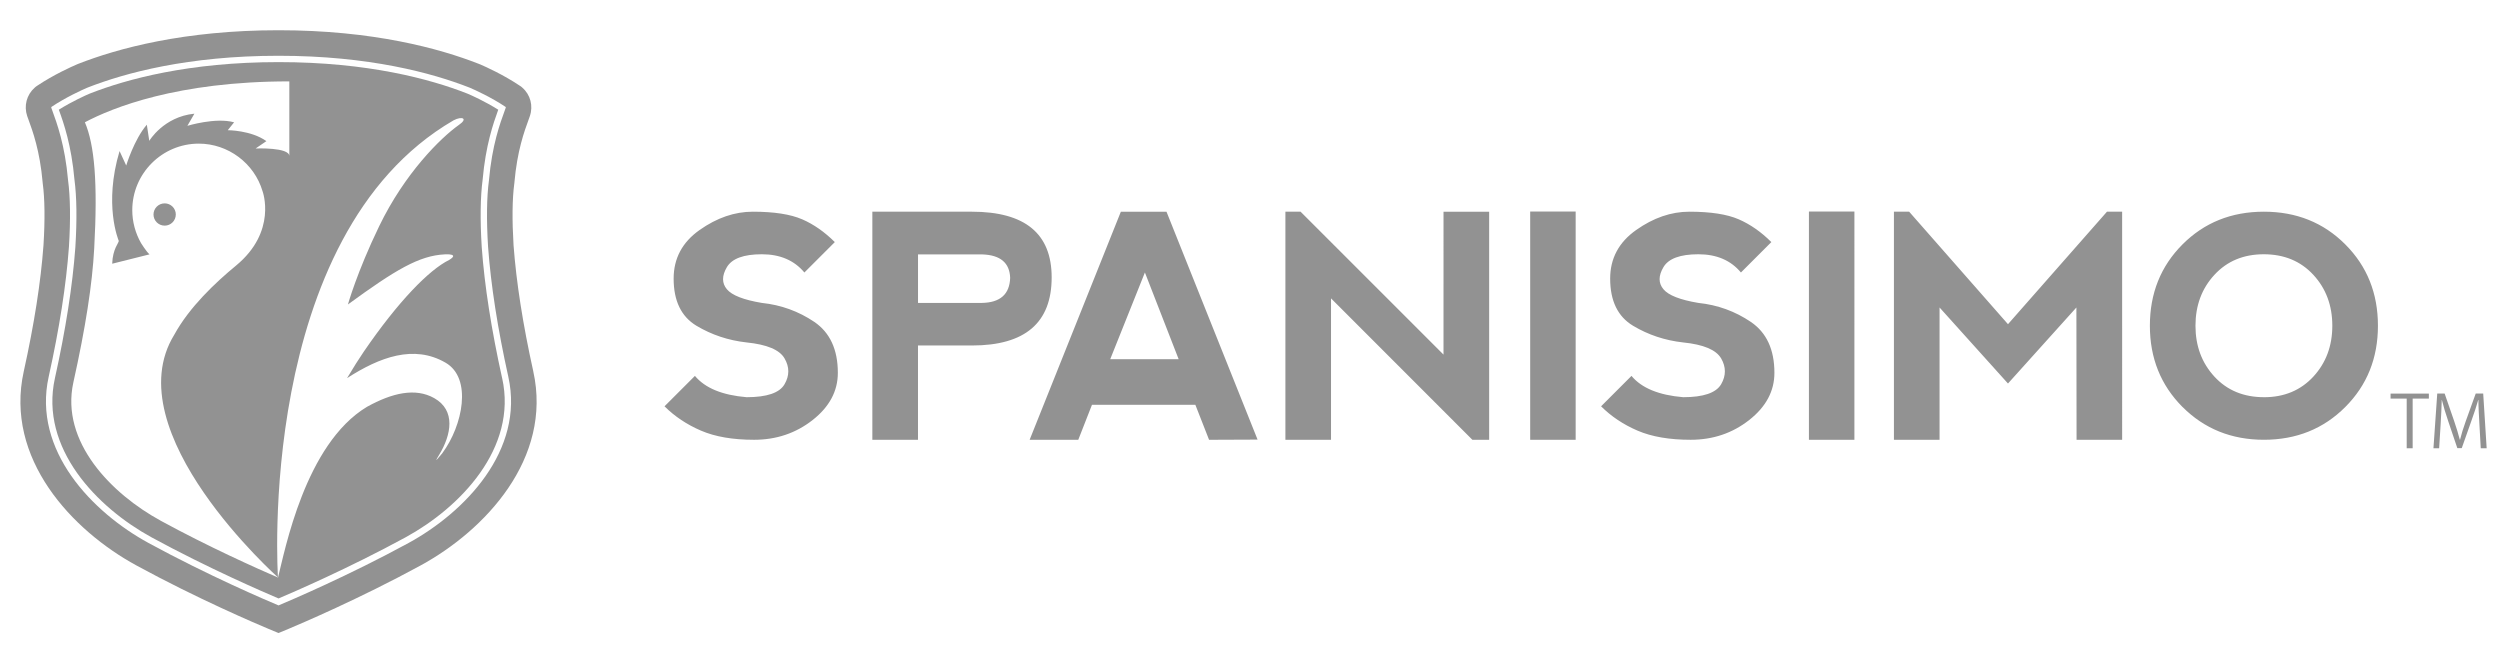 <svg xmlns="http://www.w3.org/2000/svg" width="245" height="65" viewBox="0 0 245 65"><g fill="#929292"><path d="M78.61 21.49c1.14.497 2.208 1.245 3.2 2.235l-2.98 2.98c-.994-1.19-2.383-1.787-4.17-1.787s-2.93.423-3.428 1.266c-.497.845-.497 1.565 0 2.16.497.598 1.64 1.043 3.427 1.342 1.886.197 3.6.82 5.143 1.86 1.536 1.048 2.306 2.71 2.306 4.995 0 1.786-.823 3.328-2.465 4.618-1.646 1.294-3.562 1.94-5.745 1.94-2.077 0-3.81-.298-5.2-.895-1.39-.597-2.582-1.394-3.576-2.386l2.98-2.98c.994 1.193 2.68 1.888 5.064 2.088 1.99 0 3.23-.424 3.718-1.268.494-.844.494-1.69 0-2.537-.487-.842-1.73-1.36-3.718-1.562-1.782-.198-3.424-.744-4.917-1.637-1.485-.894-2.233-2.434-2.233-4.618 0-1.98.847-3.565 2.542-4.763 1.694-1.196 3.434-1.795 5.223-1.795 2.073.002 3.68.248 4.826.745zM85.49 43.1V20.746h9.747c5.214 0 7.826 2.146 7.826 6.438 0 4.448-2.604 6.674-7.812 6.674h-5.288v9.24h-4.47zm4.473-13.414h6.26c1.795-.03 2.72-.85 2.772-2.457-.052-1.474-.96-2.237-2.73-2.297h-6.3v4.753zM100.904 43.1l8.94-22.353h4.472l8.926 22.334-4.753.02-1.344-3.43h-10.132l-1.343 3.43h-4.766zM112.2 26.705l-3.398 8.494h6.705l-3.306-8.494zM125.97 43.1V20.746h1.486l14.008 14.005V20.747h4.473V43.1h-1.643L130.44 29.24V43.1h-4.47zM149.958 20.73h4.457V43.1h-4.457V20.73zM170.39 21.49c1.142.497 2.213 1.245 3.202 2.235l-2.98 2.98c-.992-1.19-2.38-1.787-4.172-1.787-1.783 0-2.93.423-3.424 1.266-.5.845-.5 1.565 0 2.16.494.598 1.64 1.043 3.424 1.342 1.89.197 3.602.82 5.14 1.86 1.543 1.048 2.312 2.71 2.312 4.995 0 1.786-.824 3.328-2.466 4.618-1.644 1.294-3.56 1.94-5.74 1.94-2.08 0-3.81-.298-5.204-.895-1.393-.597-2.582-1.394-3.576-2.386l2.98-2.98c.99 1.193 2.683 1.888 5.064 2.088 1.986 0 3.225-.424 3.72-1.268.49-.844.49-1.69 0-2.537-.495-.842-1.733-1.36-3.72-1.562-1.785-.198-3.426-.744-4.914-1.637-1.49-.894-2.24-2.434-2.24-4.618 0-1.98.85-3.565 2.547-4.763 1.69-1.196 3.432-1.795 5.22-1.795 2.075.002 3.687.248 4.827.745zM177.275 20.73h4.457V43.1h-4.457V20.73zM185.605 43.1V20.746h1.492l9.686 11.025 9.7-11.025h1.487V43.1h-4.467l-.016-12.966-6.705 7.45-6.705-7.45V43.1h-4.472zM213.888 39.887c-2.135-2.142-3.2-4.797-3.2-7.964 0-3.182 1.065-5.837 3.2-7.974 2.137-2.138 4.795-3.203 7.973-3.203 3.18 0 5.84 1.065 7.973 3.202 2.138 2.136 3.204 4.79 3.204 7.973 0 3.177-1.066 5.833-3.204 7.97-2.134 2.136-4.792 3.206-7.972 3.206-3.177 0-5.835-1.074-7.972-3.213zm7.987-.96c1.975 0 3.586-.673 4.828-2.012 1.242-1.346 1.864-3.007 1.864-4.993 0-1.986-.622-3.653-1.864-4.994-1.242-1.34-2.86-2.01-4.855-2.01-1.98 0-3.59.67-4.83 2.01-1.242 1.34-1.862 3.008-1.862 4.994 0 1.986.62 3.647 1.862 4.993 1.24 1.34 2.858 2.01 4.857 2.01z"/><g><path d="M238.027 39.062h-1.586v4.87h-.585v-4.87h-1.58v-.492h3.752v.492zM243.692 43.932h-.578l-.134-2.416c-.043-.77-.1-1.76-.095-2.316h-.02c-.175.61-.393 1.278-.66 2.02l-.952 2.694h-.436l-.89-2.633c-.265-.778-.468-1.455-.62-2.08h-.016c-.017.657-.056 1.546-.108 2.373l-.147 2.358h-.558l.373-5.368h.723l.943 2.728c.227.672.402 1.24.547 1.8h.02c.133-.546.31-1.11.555-1.8l.983-2.728h.732l.34 5.37z"/></g><g><path d="M52.262 36.392c-1.02-4.596-1.667-8.758-1.935-12.37-.15-2.463-.125-4.547.074-6.03l.01-.057.002-.058c.273-3.1.964-4.99 1.423-6.242l.092-.26c.34-1 .054-2.092-.733-2.78l-.12-.105-.135-.09c-1.614-1.083-3.353-1.86-3.845-2.074l-.035-.014-.157-.062C43.07 4.75 36.56 2.963 27.296 2.963 18.03 2.963 11.52 4.75 7.684 6.25l-.118.047-.066.03c-.497.213-2.233.99-3.85 2.072l-.132.09-.12.104c-.785.69-1.072 1.78-.734 2.782l.095.26c.457 1.25 1.147 3.142 1.42 6.24l.003.06.008.056c.2 1.483.226 3.567.072 6.03-.262 3.61-.916 7.773-1.933 12.37C.432 44.954 7.08 51.985 13.352 55.405c6.027 3.288 11.868 5.767 12.98 6.232l.963.4.963-.4c1.108-.466 6.953-2.944 12.978-6.232 6.27-3.42 12.923-10.452 11.024-19.013zM40.042 53.21c-5.844 3.187-11.616 5.647-12.746 6.12-1.127-.473-6.903-2.934-12.744-6.12-5.51-3.004-11.378-9.07-9.783-16.278 1.046-4.717 1.716-9.003 1.987-12.74.167-2.668.136-4.875-.087-6.534-.3-3.426-1.092-5.59-1.563-6.878l-.075-.204c-.007-.03-.022-.07.012-.1 1.42-.95 2.995-1.66 3.443-1.853l.115-.048c3.63-1.42 9.818-3.11 18.694-3.11s15.066 1.69 18.693 3.11l.116.048c.448.195 2.022.902 3.442 1.852.037.03.02.07.01.1l-.073.205c-.473 1.29-1.263 3.452-1.563 6.878-.224 1.66-.254 3.866-.088 6.533.272 3.738.94 8.024 1.986 12.742 1.597 7.208-4.272 13.274-9.778 16.277z"/><path d="M17.23 21.023c0-.604-.49-1.093-1.092-1.093-.604 0-1.095.488-1.095 1.093 0 .6.49 1.09 1.095 1.09.603 0 1.09-.49 1.09-1.09z"/><path d="M49.21 37.066c-1.052-4.75-1.726-9.066-2-12.837-.168-2.7-.136-4.934.09-6.64.295-3.34 1.042-5.503 1.528-6.837-1.32-.832-2.686-1.436-2.953-1.548l-.114-.047c-3.576-1.4-9.688-3.07-18.464-3.07-8.778 0-14.887 1.67-18.463 3.07l-.1.04c-.28.12-1.646.723-2.97 1.555.49 1.337 1.234 3.497 1.53 6.836.227 1.706.257 3.94.09 6.645-.275 3.765-.95 8.082-2.003 12.83-1.52 6.87 4.152 12.695 9.47 15.597 5.56 3.032 11.11 5.424 12.445 5.99 1.335-.566 6.887-2.958 12.446-5.99 5.322-2.9 10.992-8.726 9.47-15.596zm-33.484 13.95c-4.747-2.588-9.83-7.69-8.536-13.544 1.202-5.418 1.85-9.594 2.043-13.138.355-6.487.027-10.13-.914-12.352 2.683-1.418 9.035-4.007 20.035-4.007v7.32c0-.874-3.268-.745-3.27-.745h-.032l1.055-.72c-1.51-1.073-3.787-1.07-3.787-1.07l.622-.774c-1.81-.504-4.578.344-4.578.344l.687-1.19c-3.027.3-4.422 2.665-4.422 2.665l-.24-1.585c-1.243 1.435-2.02 4-2.02 4l-.652-1.416c-1.573 5.26-.11 8.716-.078 8.804.015.186-.6.783-.643 2.236l3.654-.916c-.317-.28-.83-1.108-.83-1.108-.56-.985-.857-2.1-.857-3.225 0-3.596 2.924-6.52 6.52-6.52 2.867 0 5.44 1.92 6.25 4.673 0 0 1.46 3.933-2.608 7.284-2.03 1.673-4.564 4.063-6.04 6.76l-.003.005c-5.878 9.533 10.19 23.814 10.19 23.814-2.105-.91-6.8-3.006-11.546-5.593zm27.63-6.614v.004c-1 1.208-.48.464-.328.183 1.22-2 1.643-4.375-.47-5.57-1.85-1.045-4.126-.518-6.602.854-6.06 3.65-8.035 14.094-8.714 16.738 0 0-2.26-33.51 17.215-44.824.845-.438 1.447-.17.486.476-1.75 1.247-5.268 4.696-7.784 9.904-2.177 4.5-3.062 7.67-3.062 7.67 4.65-3.393 6.987-4.794 9.504-4.91.098-.005 1.452-.08.423.543-1.98.975-4.993 4.064-8.345 8.95-.495.72-1.056 1.612-1.664 2.634 3.207-2.065 6.548-3.306 9.647-1.512 2.638 1.524 1.692 6.157-.308 8.86z"/></g></g></svg>